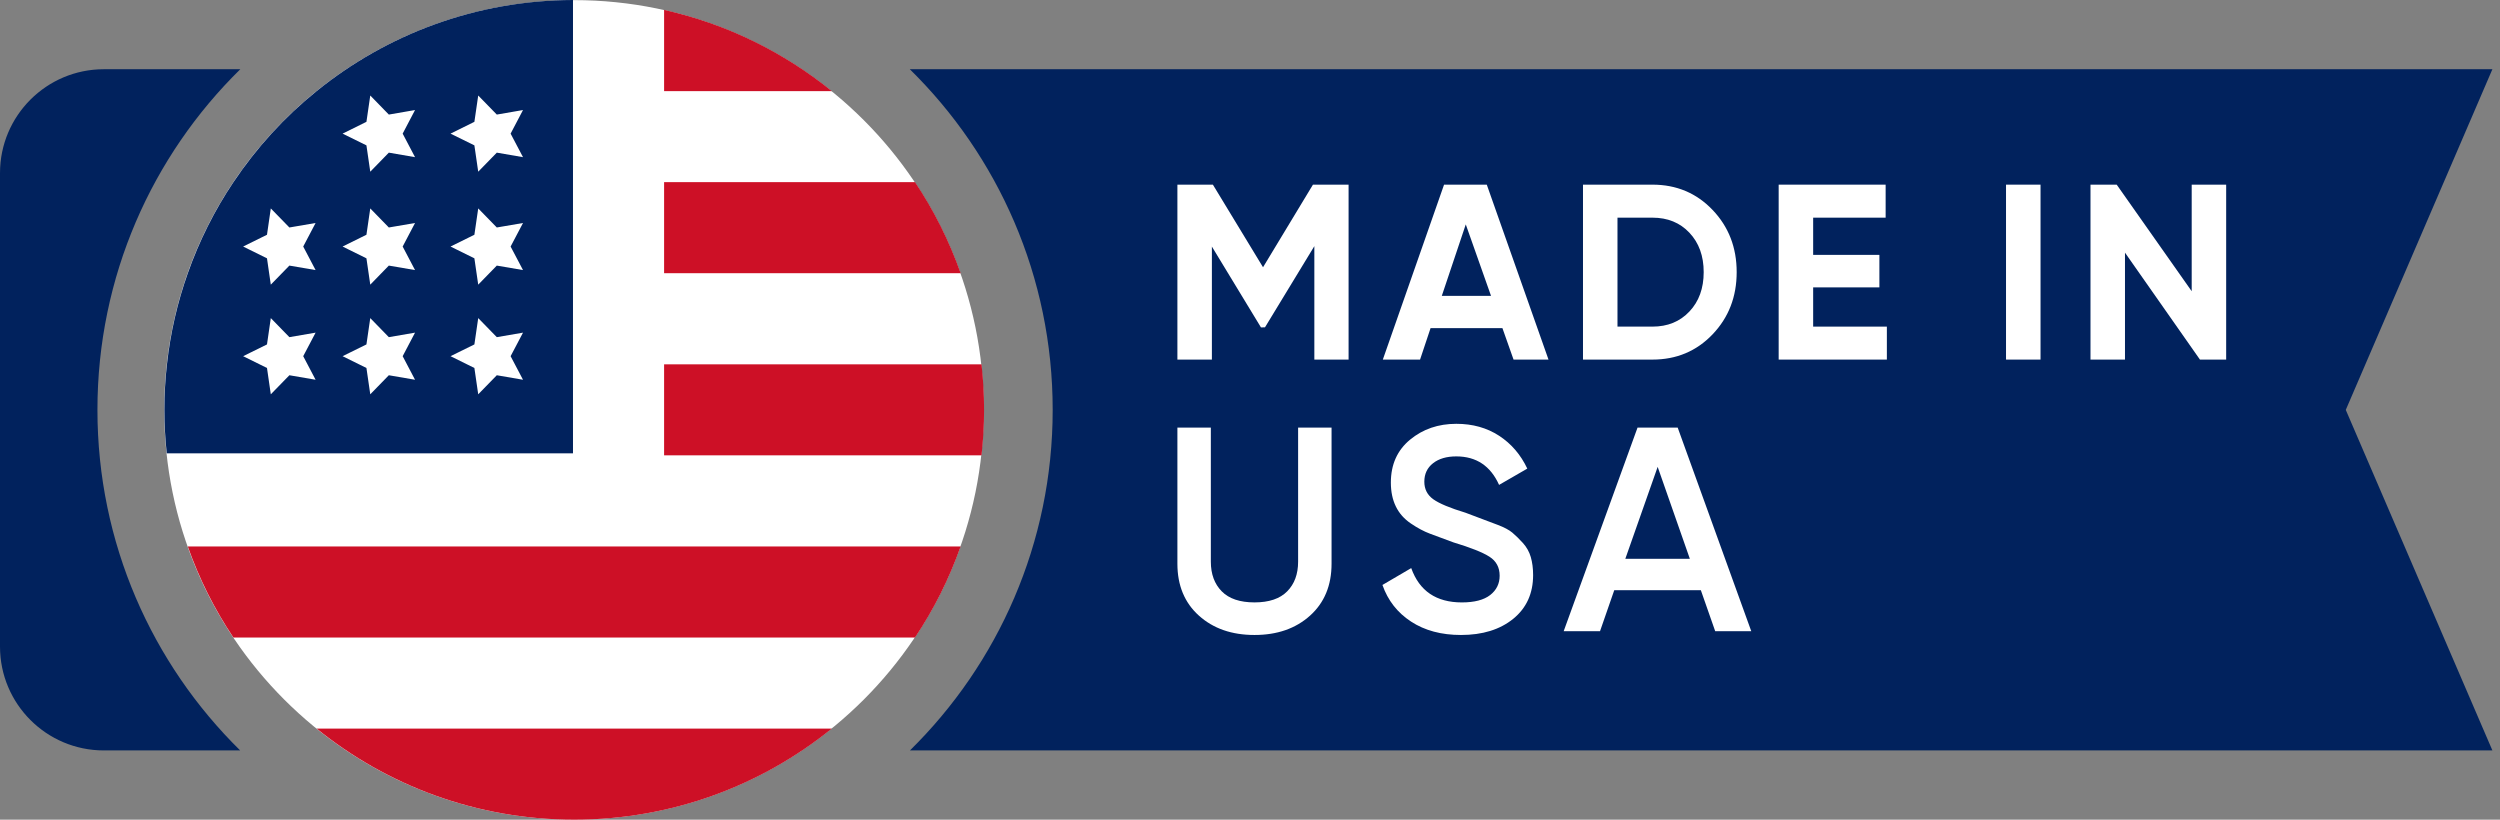 <svg width="122" height="40" viewBox="0 0 122 40" fill="none" xmlns="http://www.w3.org/2000/svg"><rect x="0" y="0" width="122" height="40" fill="#808080" stroke="none"/><path d="M4.755 20.003C4.755 26.507 7.421 32.393 11.72 36.621H5.069C2.269 36.621 0 34.352 0 31.552V8.447C0 5.648 2.269 3.378 5.069 3.378H11.727C7.421 7.606 4.755 13.492 4.755 20.003Z" fill="#01225D"/><path d="M114.474 20.003L121.629 36.621H44.405C48.704 32.393 51.371 26.507 51.371 20.003C51.371 13.492 48.704 7.606 44.398 3.378H121.629L114.474 20.003Z" fill="#01225D"/><path d="M28.012 39.998C39.055 39.998 48.008 31.045 48.008 20.002C48.008 8.958 39.055 0.006 28.012 0.006C16.968 0.006 8.016 8.958 8.016 20.002C8.016 31.045 16.968 39.998 28.012 39.998Z" fill="white"/><path d="M40.593 4.446H32.408V0.482C35.457 1.164 38.245 2.543 40.593 4.446Z" fill="#CD1026"/><path d="M46.881 13.333H32.408V8.888H44.654C45.572 10.258 46.323 11.752 46.881 13.333Z" fill="#CD1026"/><path d="M48.023 20C48.023 20.752 47.981 21.491 47.899 22.221H32.408V17.779H47.899C47.981 18.509 48.023 19.249 48.023 20Z" fill="#CD1026"/><path d="M46.879 26.667C46.321 28.249 45.57 29.742 44.652 31.112H11.391C10.473 29.742 9.722 28.248 9.164 26.667H46.879Z" fill="#CD1026"/><path d="M40.592 35.555C37.156 38.337 32.783 40 28.023 40C23.262 40 18.89 38.337 15.453 35.555H40.592Z" fill="#CD1026"/><path d="M15.453 4.445C13.887 5.709 12.517 7.209 11.393 8.888C10.474 10.257 9.723 11.752 9.165 13.333C8.662 14.749 8.317 16.236 8.148 17.778C8.065 18.509 8.023 19.249 8.023 20C8.023 20.719 8.063 21.424 8.138 22.122H27.962V0C23.226 0.015 18.874 1.675 15.453 4.445ZM15.401 18.532L14.122 18.312L13.215 19.242L13.029 17.957L11.865 17.382L13.029 16.808L13.215 15.523L14.122 16.453L15.401 16.233L14.797 17.382L15.401 18.532ZM15.401 13.18L14.122 12.961L13.215 13.891L13.029 12.606L11.865 12.031L13.029 11.456L13.215 10.171L14.122 11.101L15.401 10.882L14.797 12.031L15.401 13.18ZM20.254 18.532L18.975 18.312L18.069 19.242L17.882 17.957L16.718 17.382L17.882 16.808L18.069 15.523L18.975 16.453L20.254 16.233L19.65 17.382L20.254 18.532ZM20.254 13.18L18.975 12.961L18.069 13.891L17.882 12.606L16.718 12.031L17.882 11.456L18.069 10.171L18.975 11.101L20.254 10.882L19.65 12.031L20.254 13.18ZM20.254 7.67L18.975 7.449L18.069 8.379L17.882 7.094L16.718 6.521L17.882 5.945L18.069 4.661L18.975 5.591L20.254 5.37L19.65 6.521L20.254 7.67ZM25.523 18.532L24.244 18.312L23.337 19.242L23.15 17.957L21.986 17.382L23.15 16.808L23.337 15.523L24.244 16.453L25.523 16.233L24.918 17.382L25.523 18.532ZM25.523 13.18L24.244 12.961L23.337 13.891L23.15 12.606L21.986 12.031L23.15 11.456L23.337 10.171L24.244 11.101L25.523 10.882L24.918 12.031L25.523 13.18ZM25.523 7.67L24.244 7.449L23.337 8.379L23.15 7.094L21.986 6.521L23.15 5.945L23.337 4.661L24.244 5.591L25.523 5.37L24.918 6.521L25.523 7.67Z" fill="#01225D"/><path d="M65.811 9.011V17.548H64.14V12.012L61.732 15.972L61.536 15.979L59.14 12.033V17.548H57.457V9.011H59.189L61.636 13.042L64.072 9.011H65.811Z" fill="white"/><path d="M73.861 17.548L73.318 16.012H69.812L69.299 17.548H67.482L70.47 9.011H72.555L75.567 17.548H73.861ZM70.36 14.438H72.762L71.53 10.951L70.36 14.438Z" fill="white"/><path d="M80.641 9.011C81.811 9.011 82.789 9.422 83.573 10.244C84.358 11.065 84.75 12.077 84.75 13.28C84.75 14.483 84.358 15.495 83.573 16.317C82.789 17.138 81.811 17.548 80.641 17.548H77.25V9.011H80.641ZM80.641 15.939C81.38 15.939 81.982 15.693 82.445 15.2C82.909 14.709 83.14 14.069 83.14 13.28C83.14 12.492 82.909 11.851 82.445 11.359C81.982 10.867 81.38 10.622 80.641 10.622H78.933V15.939H80.641Z" fill="white"/><path d="M88.482 15.939H92.079V17.548H86.799V9.011H92.019V10.622H88.482V12.438H91.714V14.024H88.482L88.482 15.939Z" fill="white"/><path d="M97.894 9.011H99.578V17.548H97.894V9.011Z" fill="white"/><path d="M106.955 9.011H108.637V17.548H107.357L103.699 12.329V17.548H102.016V9.011H103.295L106.955 14.212V9.011Z" fill="white"/><path d="M63.93 30.043C63.229 30.673 62.326 30.987 61.219 30.987C60.111 30.987 59.208 30.673 58.507 30.043C57.807 29.414 57.457 28.569 57.457 27.509V20.866H59.089V27.41C59.089 28.016 59.267 28.498 59.622 28.858C59.977 29.218 60.509 29.397 61.219 29.397C61.928 29.397 62.461 29.218 62.815 28.858C63.17 28.498 63.348 28.016 63.348 27.41V20.866H64.98V27.509C64.98 28.569 64.63 29.414 63.93 30.043Z" fill="white"/><path d="M71.295 30.987C70.339 30.987 69.528 30.77 68.861 30.334C68.194 29.899 67.728 29.303 67.463 28.546L68.868 27.723C69.266 28.839 70.089 29.398 71.338 29.398C71.953 29.398 72.414 29.277 72.722 29.037C73.029 28.796 73.183 28.482 73.183 28.095C73.183 27.689 73.017 27.38 72.686 27.168C72.354 26.955 71.767 26.722 70.923 26.467C70.461 26.295 70.081 26.154 69.783 26.044C69.485 25.933 69.173 25.766 68.847 25.544C68.52 25.322 68.276 25.045 68.116 24.713C67.955 24.382 67.874 23.994 67.874 23.549C67.874 22.669 68.187 21.972 68.811 21.456C69.436 20.94 70.188 20.682 71.068 20.682C71.863 20.682 72.559 20.876 73.155 21.264C73.751 21.652 74.21 22.187 74.532 22.868L73.155 23.663C72.738 22.736 72.043 22.272 71.068 22.272C70.595 22.272 70.217 22.383 69.933 22.605C69.649 22.828 69.507 23.128 69.507 23.507C69.507 23.868 69.652 24.153 69.942 24.362C70.232 24.57 70.758 24.791 71.52 25.022C71.891 25.162 72.163 25.265 72.336 25.33C72.508 25.395 72.756 25.488 73.079 25.61C73.401 25.731 73.642 25.859 73.802 25.993C73.962 26.127 74.133 26.295 74.316 26.496C74.499 26.698 74.628 26.928 74.703 27.186C74.778 27.445 74.816 27.738 74.816 28.063C74.816 28.962 74.491 29.674 73.843 30.2C73.195 30.725 72.346 30.987 71.295 30.987Z" fill="white"/><path d="M83.702 30.803L83.001 28.801H78.776L78.081 30.803H76.307L79.912 20.866H81.871L85.462 30.803H83.702ZM79.316 27.268H82.464L80.894 22.783L79.316 27.268Z" fill="white"/></svg>